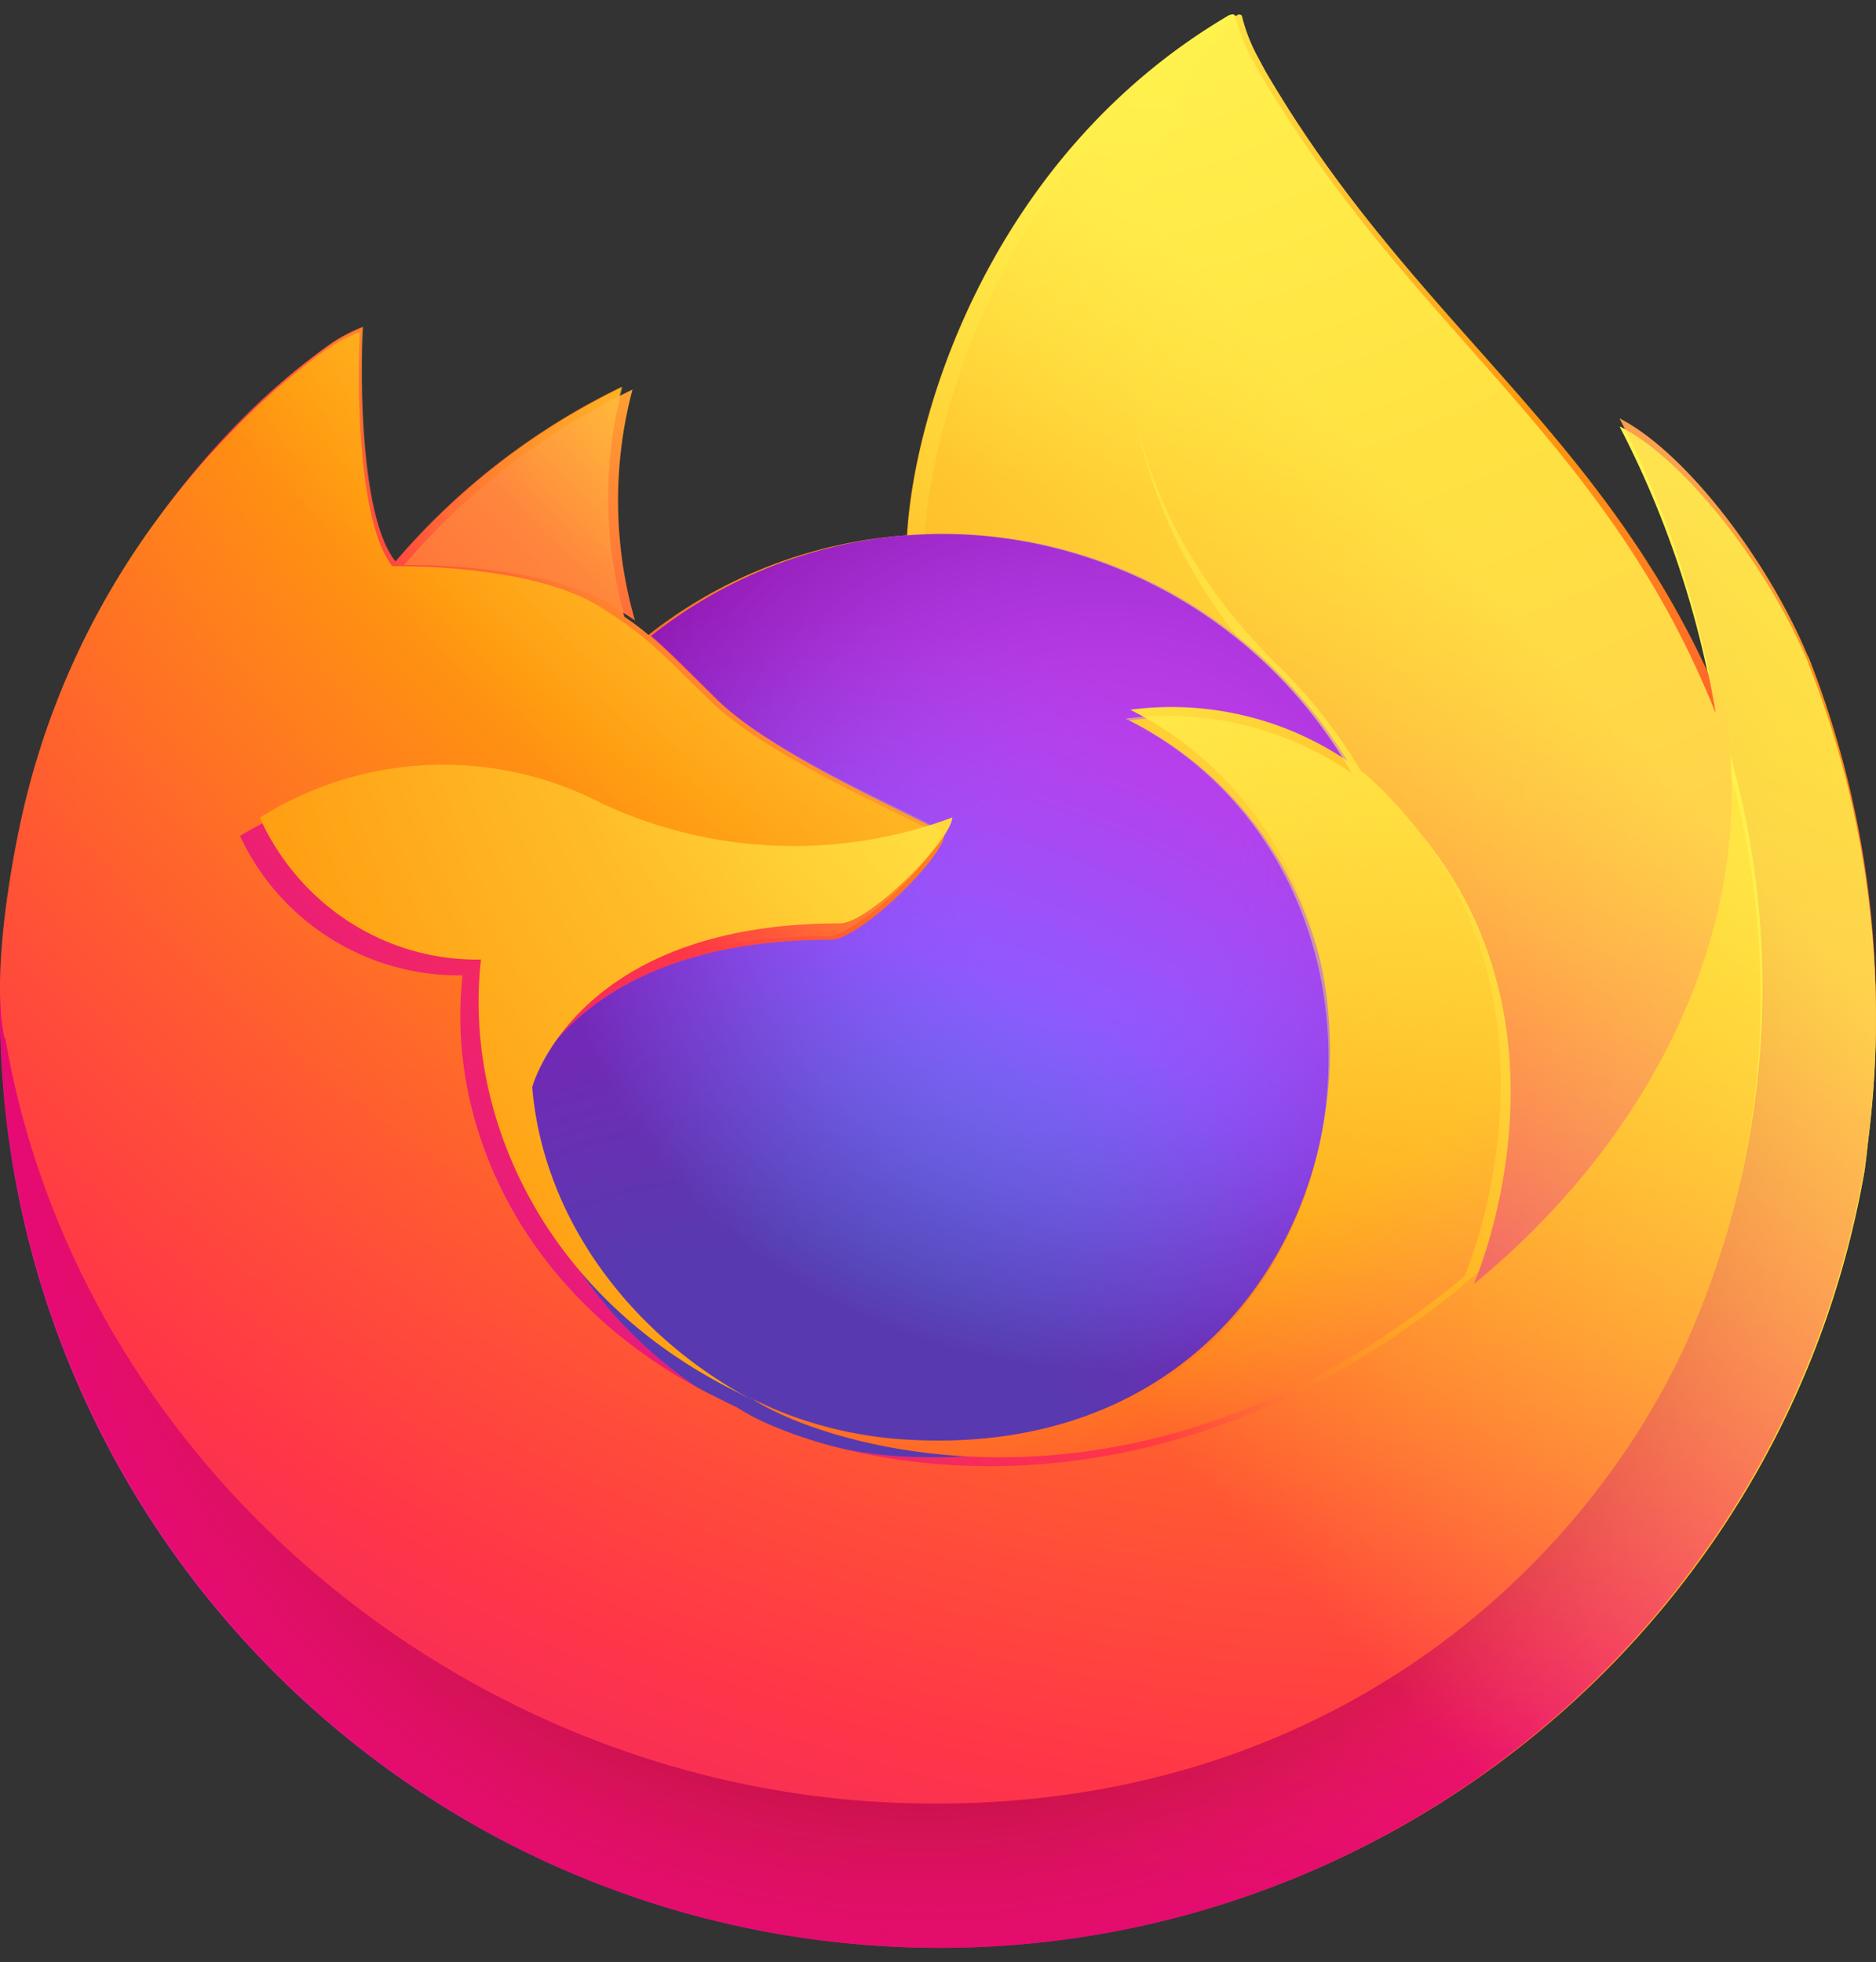 <svg width="65" height="68" xmlns="http://www.w3.org/2000/svg">
    <rect width="100%" height="100%" fill="#333333" stroke="none"/>
    <defs>
        <radialGradient cx="87.589%" cy="-12.959%" fx="87.589%" fy="-12.959%" r="127.988%" gradientTransform="matrix(.815 0 0 1 .162 0)" id="b">
            <stop stop-color="#FFBD4F" offset="12.9%"/>
            <stop stop-color="#FFAC31" offset="18.6%"/>
            <stop stop-color="#FF9D17" offset="24.7%"/>
            <stop stop-color="#FF980E" offset="28.3%"/>
            <stop stop-color="#FF563B" offset="40.3%"/>
            <stop stop-color="#FF3750" offset="46.7%"/>
            <stop stop-color="#F5156C" offset="71%"/>
            <stop stop-color="#EB0878" offset="78.2%"/>
            <stop stop-color="#E50080" offset="86%"/>
        </radialGradient>
        <radialGradient cx="49.455%" cy="39.557%" fx="49.455%" fy="39.557%" r="127.988%" gradientTransform="matrix(.815 0 0 1 .091 0)" id="c">
            <stop stop-color="#960E18" offset="30%"/>
            <stop stop-color="#B11927" stop-opacity=".74" offset="35.1%"/>
            <stop stop-color="#DB293D" stop-opacity=".343" offset="43.5%"/>
            <stop stop-color="#F5334B" stop-opacity=".094" offset="49.7%"/>
            <stop stop-color="#FF3750" stop-opacity="0" offset="53%"/>
        </radialGradient>
        <radialGradient cx="56.997%" cy="-29.965%" fx="56.997%" fy="-29.965%" r="315.038%" gradientTransform="matrix(1 0 0 .556 0 -.133)" id="d">
            <stop stop-color="#FFF44F" offset="13.2%"/>
            <stop stop-color="#FFDC3E" offset="25.2%"/>
            <stop stop-color="#FF9D12" offset="50.6%"/>
            <stop stop-color="#FF980E" offset="52.6%"/>
        </radialGradient>
        <radialGradient cx="23.219%" cy="110.079%" fx="23.219%" fy="110.079%" r="111.769%" gradientTransform="matrix(1 0 0 .906 0 .103)" id="e">
            <stop stop-color="#3A8EE6" offset="35.3%"/>
            <stop stop-color="#5C79F0" offset="47.2%"/>
            <stop stop-color="#9059FF" offset="66.9%"/>
            <stop stop-color="#C139E6" offset="100%"/>
        </radialGradient>
        <radialGradient cx="62.011%" cy="36.562%" fx="62.011%" fy="36.562%" r="59.283%" gradientTransform="scale(1 .906) rotate(-13.684 .778 .385)" id="f">
            <stop stop-color="#9059FF" stop-opacity="0" offset="20.6%"/>
            <stop stop-color="#8C4FF3" stop-opacity=".064" offset="27.8%"/>
            <stop stop-color="#7716A8" stop-opacity=".45" offset="74.7%"/>
            <stop stop-color="#6E008B" stop-opacity=".6" offset="97.5%"/>
        </radialGradient>
        <radialGradient cx="221.811%" cy="-103.337%" fx="221.811%" fy="-103.337%" r="293.178%" id="g">
            <stop stop-color="#FFE226" offset="0%"/>
            <stop stop-color="#FFDB27" offset="12.1%"/>
            <stop stop-color="#FFC82A" offset="29.5%"/>
            <stop stop-color="#FFA930" offset="50.2%"/>
            <stop stop-color="#FF7E37" offset="73.2%"/>
            <stop stop-color="#FF7139" offset="79.2%"/>
        </radialGradient>
        <radialGradient cx="81.111%" cy="-40.887%" fx="81.111%" fy="-40.887%" r="194.521%" gradientTransform="matrix(.836 0 0 1 .133 0)" id="h">
            <stop stop-color="#FFF44F" offset="11.3%"/>
            <stop stop-color="#FF980E" offset="45.6%"/>
            <stop stop-color="#FF5634" offset="62.2%"/>
            <stop stop-color="#FF3647" offset="71.6%"/>
            <stop stop-color="#E31587" offset="90.4%"/>
        </radialGradient>
        <radialGradient cx="11.59%" cy="-10.313%" fx="11.59%" fy="-10.313%" r="345.952%" gradientTransform="scale(1 .477) rotate(83.933 .179 -.16)" id="i">
            <stop stop-color="#FFF44F" offset="0%"/>
            <stop stop-color="#FFE847" offset="6%"/>
            <stop stop-color="#FFC830" offset="16.8%"/>
            <stop stop-color="#FF980E" offset="30.4%"/>
            <stop stop-color="#FF8B16" offset="35.6%"/>
            <stop stop-color="#FF672A" offset="45.5%"/>
            <stop stop-color="#FF3647" offset="57%"/>
            <stop stop-color="#E31587" offset="73.7%"/>
        </radialGradient>
        <radialGradient cx="19.461%" cy="-42.624%" fx="19.461%" fy="-42.624%" r="234.156%" id="j">
            <stop stop-color="#FFF44F" offset="13.7%"/>
            <stop stop-color="#FF980E" offset="48%"/>
            <stop stop-color="#FF5634" offset="59.2%"/>
            <stop stop-color="#FF3647" offset="65.5%"/>
            <stop stop-color="#E31587" offset="90.4%"/>
        </radialGradient>
        <radialGradient cx="159.865%" cy="-44.6%" fx="159.865%" fy="-44.6%" r="305.523%" gradientTransform="matrix(.917 0 0 1 .133 0)" id="k">
            <stop stop-color="#FFF44F" offset="9.4%"/>
            <stop stop-color="#FFE141" offset="23.1%"/>
            <stop stop-color="#FFAF1E" offset="50.9%"/>
            <stop stop-color="#FF980E" offset="62.6%"/>
        </radialGradient>
        <linearGradient x1="89.944%" y1="15.5%" x2="6.443%" y2="93.1%" id="a">
            <stop stop-color="#FFF44F" offset="4.8%"/>
            <stop stop-color="#FFE847" offset="11.1%"/>
            <stop stop-color="#FFC830" offset="22.5%"/>
            <stop stop-color="#FF980E" offset="36.8%"/>
            <stop stop-color="#FF8B16" offset="40.1%"/>
            <stop stop-color="#FF672A" offset="46.2%"/>
            <stop stop-color="#FF3647" offset="53.4%"/>
            <stop stop-color="#E31587" offset="70.5%"/>
        </linearGradient>
        <linearGradient x1="88.941%" y1="15.1%" x2="17.884%" y2="83.5%" id="l">
            <stop stop-color="#FFF44F" stop-opacity=".8" offset="16.7%"/>
            <stop stop-color="#FFF44F" stop-opacity=".634" offset="26.6%"/>
            <stop stop-color="#FFF44F" stop-opacity=".217" offset="48.9%"/>
            <stop stop-color="#FFF44F" stop-opacity="0" offset="60%"/>
        </linearGradient>
    </defs>
    <g fill-rule="nonzero" fill="none">
        <path d="M62.648 22.492c-1.428-3.402-4.282-7.064-6.532-8.212a33.706 33.706 0 0 1 3.3 9.847v.058c-3.67-9.16-9.907-12.847-15.003-20.892-.27-.402-.521-.813-.773-1.24-.143-.252-.252-.47-.36-.67a5.902 5.902 0 0 1-.488-1.291.084.084 0 0 0-.067-.084.118.118 0 0 0-.084 0v.016c0 .017-.025 0-.025 0V.008c-8.16 4.777-10.94 13.626-11.191 18.043a16.304 16.304 0 0 0-8.958 3.452 9.737 9.737 0 0 0-.84-.636 15.033 15.033 0 0 1-.084-7.962 24.09 24.09 0 0 0-7.841 6.05c-1.302-1.625-1.21-7.005-1.134-8.128-.383.15-.749.342-1.091.57a23.69 23.69 0 0 0-3.19 2.723 28.37 28.37 0 0 0-3.023 3.646 27.405 27.405 0 0 0-4.366 9.838l-.058.227c-.06.276-.286 1.71-.32 2.011v.084A30.904 30.904 0 0 0 0 34.4v.167c.027 16.85 12.958 30.882 29.777 32.313 16.82 1.431 31.943-10.213 34.827-26.815.059-.419.1-.838.15-1.257a33.349 33.349 0 0 0-2.098-16.317h-.008zM25.145 47.91c.15.084.294.168.445.226l.025.017a12.909 12.909 0 0 1-.462-.251l-.008.008z" fill="url(#a)" transform="translate(0 .5)"/>
        <path d="M62.648 22.258c-1.428-3.421-4.282-7.104-6.532-8.258a34.017 34.017 0 0 1 3.3 9.9v.068a29.675 29.675 0 0 1-1.008 22.043c-3.728 8.03-12.761 16.263-26.891 15.858C16.254 61.448 2.804 50.072.285 35.175c-.453-2.36 0-3.539.236-5.452a24.42 24.42 0 0 0-.521 4.5v.168c.027 16.942 12.958 31.05 29.777 32.49 16.82 1.439 31.943-10.27 34.827-26.962.059-.421.1-.843.15-1.264a33.7 33.7 0 0 0-2.098-16.406l-.008.009z" fill="url(#b)" transform="translate(0 .5)"/>
        <path d="M62.648 22.258c-1.428-3.421-4.282-7.104-6.532-8.258a34.017 34.017 0 0 1 3.3 9.9v.068a29.675 29.675 0 0 1-1.008 22.043c-3.728 8.03-12.761 16.263-26.891 15.858C16.254 61.448 2.804 50.072.285 35.175c-.453-2.36 0-3.539.236-5.452a24.42 24.42 0 0 0-.521 4.5v.168c.027 16.942 12.958 31.05 29.777 32.49 16.82 1.439 31.943-10.27 34.827-26.962.059-.421.1-.843.15-1.264a33.7 33.7 0 0 0-2.098-16.406l-.008.009z" fill="url(#c)" transform="translate(0 .5)"/>
        <path d="M46.806 26.846c.081.051.13.103.194.154a17.976 17.976 0 0 0-2.906-4.02C34.374 12.678 41.55.632 42.762.025V0C34.914 4.876 32.242 13.91 32 18.42c.363-.026.727-.052 1.098-.052 5.673.009 10.906 3.242 13.708 8.47v.008z" fill="url(#d)" transform="translate(0 .5)"/>
        <path d="M32.72 28.436c-.06.806-2.925 3.632-3.936 3.632-9.284 0-10.784 5.65-10.784 5.65.404 4.769 3.707 8.689 7.684 10.776l.556.255c.32.141.64.274.96.399 1.367.489 2.798.769 4.247.831 16.278.764 19.429-19.6 7.684-25.514 2.77-.359 5.575.33 7.869 1.935-2.924-5.185-8.385-8.391-14.306-8.4a16.28 16.28 0 0 0-10.136 3.538c.506.424 1.062.984 2.25 2.164 2.216 2.206 7.894 4.471 7.92 4.751l-.009-.017z" fill="url(#e)" transform="translate(0 .5)"/>
        <path d="M32.72 28.436c-.06.806-2.925 3.632-3.936 3.632-9.284 0-10.784 5.65-10.784 5.65.404 4.769 3.707 8.689 7.684 10.776l.556.255c.32.141.64.274.96.399 1.367.489 2.798.769 4.247.831 16.278.764 19.429-19.6 7.684-25.514 2.77-.359 5.575.33 7.869 1.935-2.924-5.185-8.385-8.391-14.306-8.4a16.28 16.28 0 0 0-10.136 3.538c.506.424 1.062.984 2.25 2.164 2.216 2.206 7.894 4.471 7.92 4.751l-.009-.017z" fill="url(#f)" transform="translate(0 .5)"/>
        <path d="M21.322 20.554c.254.168.483.311.678.446a15.04 15.04 0 0 1-.085-8A24.303 24.303 0 0 0 14 19.08c.17 0 4.915-.084 7.322 1.465v.009z" fill="url(#g)" transform="translate(0 .5)"/>
        <path d="M.183 35.467c2.52 14.791 15.963 26.092 31.254 26.519 14.14.402 23.171-7.785 26.901-15.754a29.282 29.282 0 0 0 1.009-21.898v-.066l.016.058c1.143 7.517-2.688 14.791-8.687 19.713l-.025.042c-11.678 9.484-22.852 5.725-25.12 4.185a5.444 5.444 0 0 1-.48-.234c-6.804-3.24-9.627-9.426-9.022-14.733a8.362 8.362 0 0 1-7.713-4.83 12.322 12.322 0 0 1 11.972-.477 16.27 16.27 0 0 0 12.216.478c-.017-.268-5.68-2.512-7.898-4.688-1.176-1.155-1.73-1.708-2.234-2.126a9.742 9.742 0 0 0-.84-.636 15.68 15.68 0 0 0-.673-.444c-2.369-1.54-7.09-1.456-7.25-1.456h-.017c-1.285-1.624-1.201-6.998-1.126-8.12a5.83 5.83 0 0 0-1.092.57 23.694 23.694 0 0 0-3.192 2.728 28.351 28.351 0 0 0-3.05 3.633 27.348 27.348 0 0 0-4.369 9.827c-.017.067-1.176 5.106-.605 7.718l.025-.009z" fill="url(#h)" transform="translate(0 .5)"/>
        <path d="M44.274 22.554a17.726 17.726 0 0 1 3.043 3.945c.17.142.338.277.49.403 7.44 6.799 3.551 16.41 3.255 17.098 6.028-4.936 9.891-12.23 8.733-19.768-3.72-9.174-9.992-12.867-15.132-20.925a53.782 53.782 0 0 1-.761-1.243c-.144-.252-.254-.47-.364-.671A5.892 5.892 0 0 1 43.04.092a.084.084 0 0 0-.068-.084.12.12 0 0 0-.085 0v.017c0 .016-.025 0-.025 0-1.268.604-8.792 12.422 1.403 22.529h.009z" fill="url(#i)" transform="translate(0 .5)"/>
        <path d="M47.563 26.56a6.143 6.143 0 0 0-.48-.405l-.198-.15a10.894 10.894 0 0 0-7.721-1.91c11.512 5.871 8.423 26.078-7.532 25.304a14 14 0 0 1-4.154-.816 11.101 11.101 0 0 1-.941-.387c-.182-.084-.355-.168-.537-.252h.025c2.23 1.548 13.213 5.333 24.709-4.206l.016-.034c.29-.673 4.088-10.322-3.17-17.128l-.017-.017z" fill="url(#j)" transform="translate(0 .5)"/>
        <path d="M18.438 37.18s1.5-5.683 10.663-5.683c1 0 3.832-2.841 3.899-3.67a15.726 15.726 0 0 1-12.13-.477A11.928 11.928 0 0 0 9 27.836c1.38 3.047 4.385 4.974 7.664 4.915-.608 5.41 2.183 11.716 8.939 15.019.15.085.291.153.441.23-3.94-2.09-7.197-6.033-7.606-10.837v.017z" fill="url(#k)" transform="translate(0 .5)"/>
        <path d="M62.664 22.492c-1.427-3.402-4.281-7.064-6.531-8.212a33.706 33.706 0 0 1 3.3 9.847v.058c-3.67-9.16-9.908-12.847-15.004-20.892-.268-.402-.52-.813-.772-1.24-.143-.252-.252-.47-.361-.67a5.902 5.902 0 0 1-.487-1.291.084.084 0 0 0-.067-.084.118.118 0 0 0-.084 0v.016c0 .017-.025 0-.025 0V.008c-8.16 4.777-10.94 13.626-11.192 18.043.378-.025.756-.05 1.142-.05a16.427 16.427 0 0 1 14.256 8.296 11.249 11.249 0 0 0-7.842-1.894c11.704 5.85 8.564 25.98-7.656 25.208a14.489 14.489 0 0 1-4.232-.813c-.319-.111-.638-.24-.957-.385l-.554-.252h.025c-.15-.072-.305-.15-.462-.234.152.084.294.167.445.226-3.97-2.053-7.253-5.925-7.665-10.643 0 0 1.512-5.573 10.747-5.573 1.007 0 3.862-2.79 3.929-3.604-.017-.25-5.676-2.514-7.892-4.676-1.175-1.173-1.738-1.718-2.233-2.137a9.737 9.737 0 0 0-.84-.637 15.033 15.033 0 0 1-.084-7.961 24.09 24.09 0 0 0-7.841 6.05c-1.302-1.625-1.21-7.005-1.134-8.128-.383.15-.749.341-1.091.57a23.69 23.69 0 0 0-3.19 2.723 28.37 28.37 0 0 0-3.023 3.646A27.405 27.405 0 0 0 .924 27.62l-.068.21a63.767 63.767 0 0 0-.377 2.044A37.73 37.73 0 0 0 0 34.401v.167c.027 16.85 12.958 30.882 29.777 32.313 16.82 1.431 31.943-10.213 34.827-26.815.059-.419.1-.838.15-1.257a33.349 33.349 0 0 0-2.098-16.317h.008z" fill="url(#l)" transform="translate(0 .5)"/>
    </g>
</svg>
